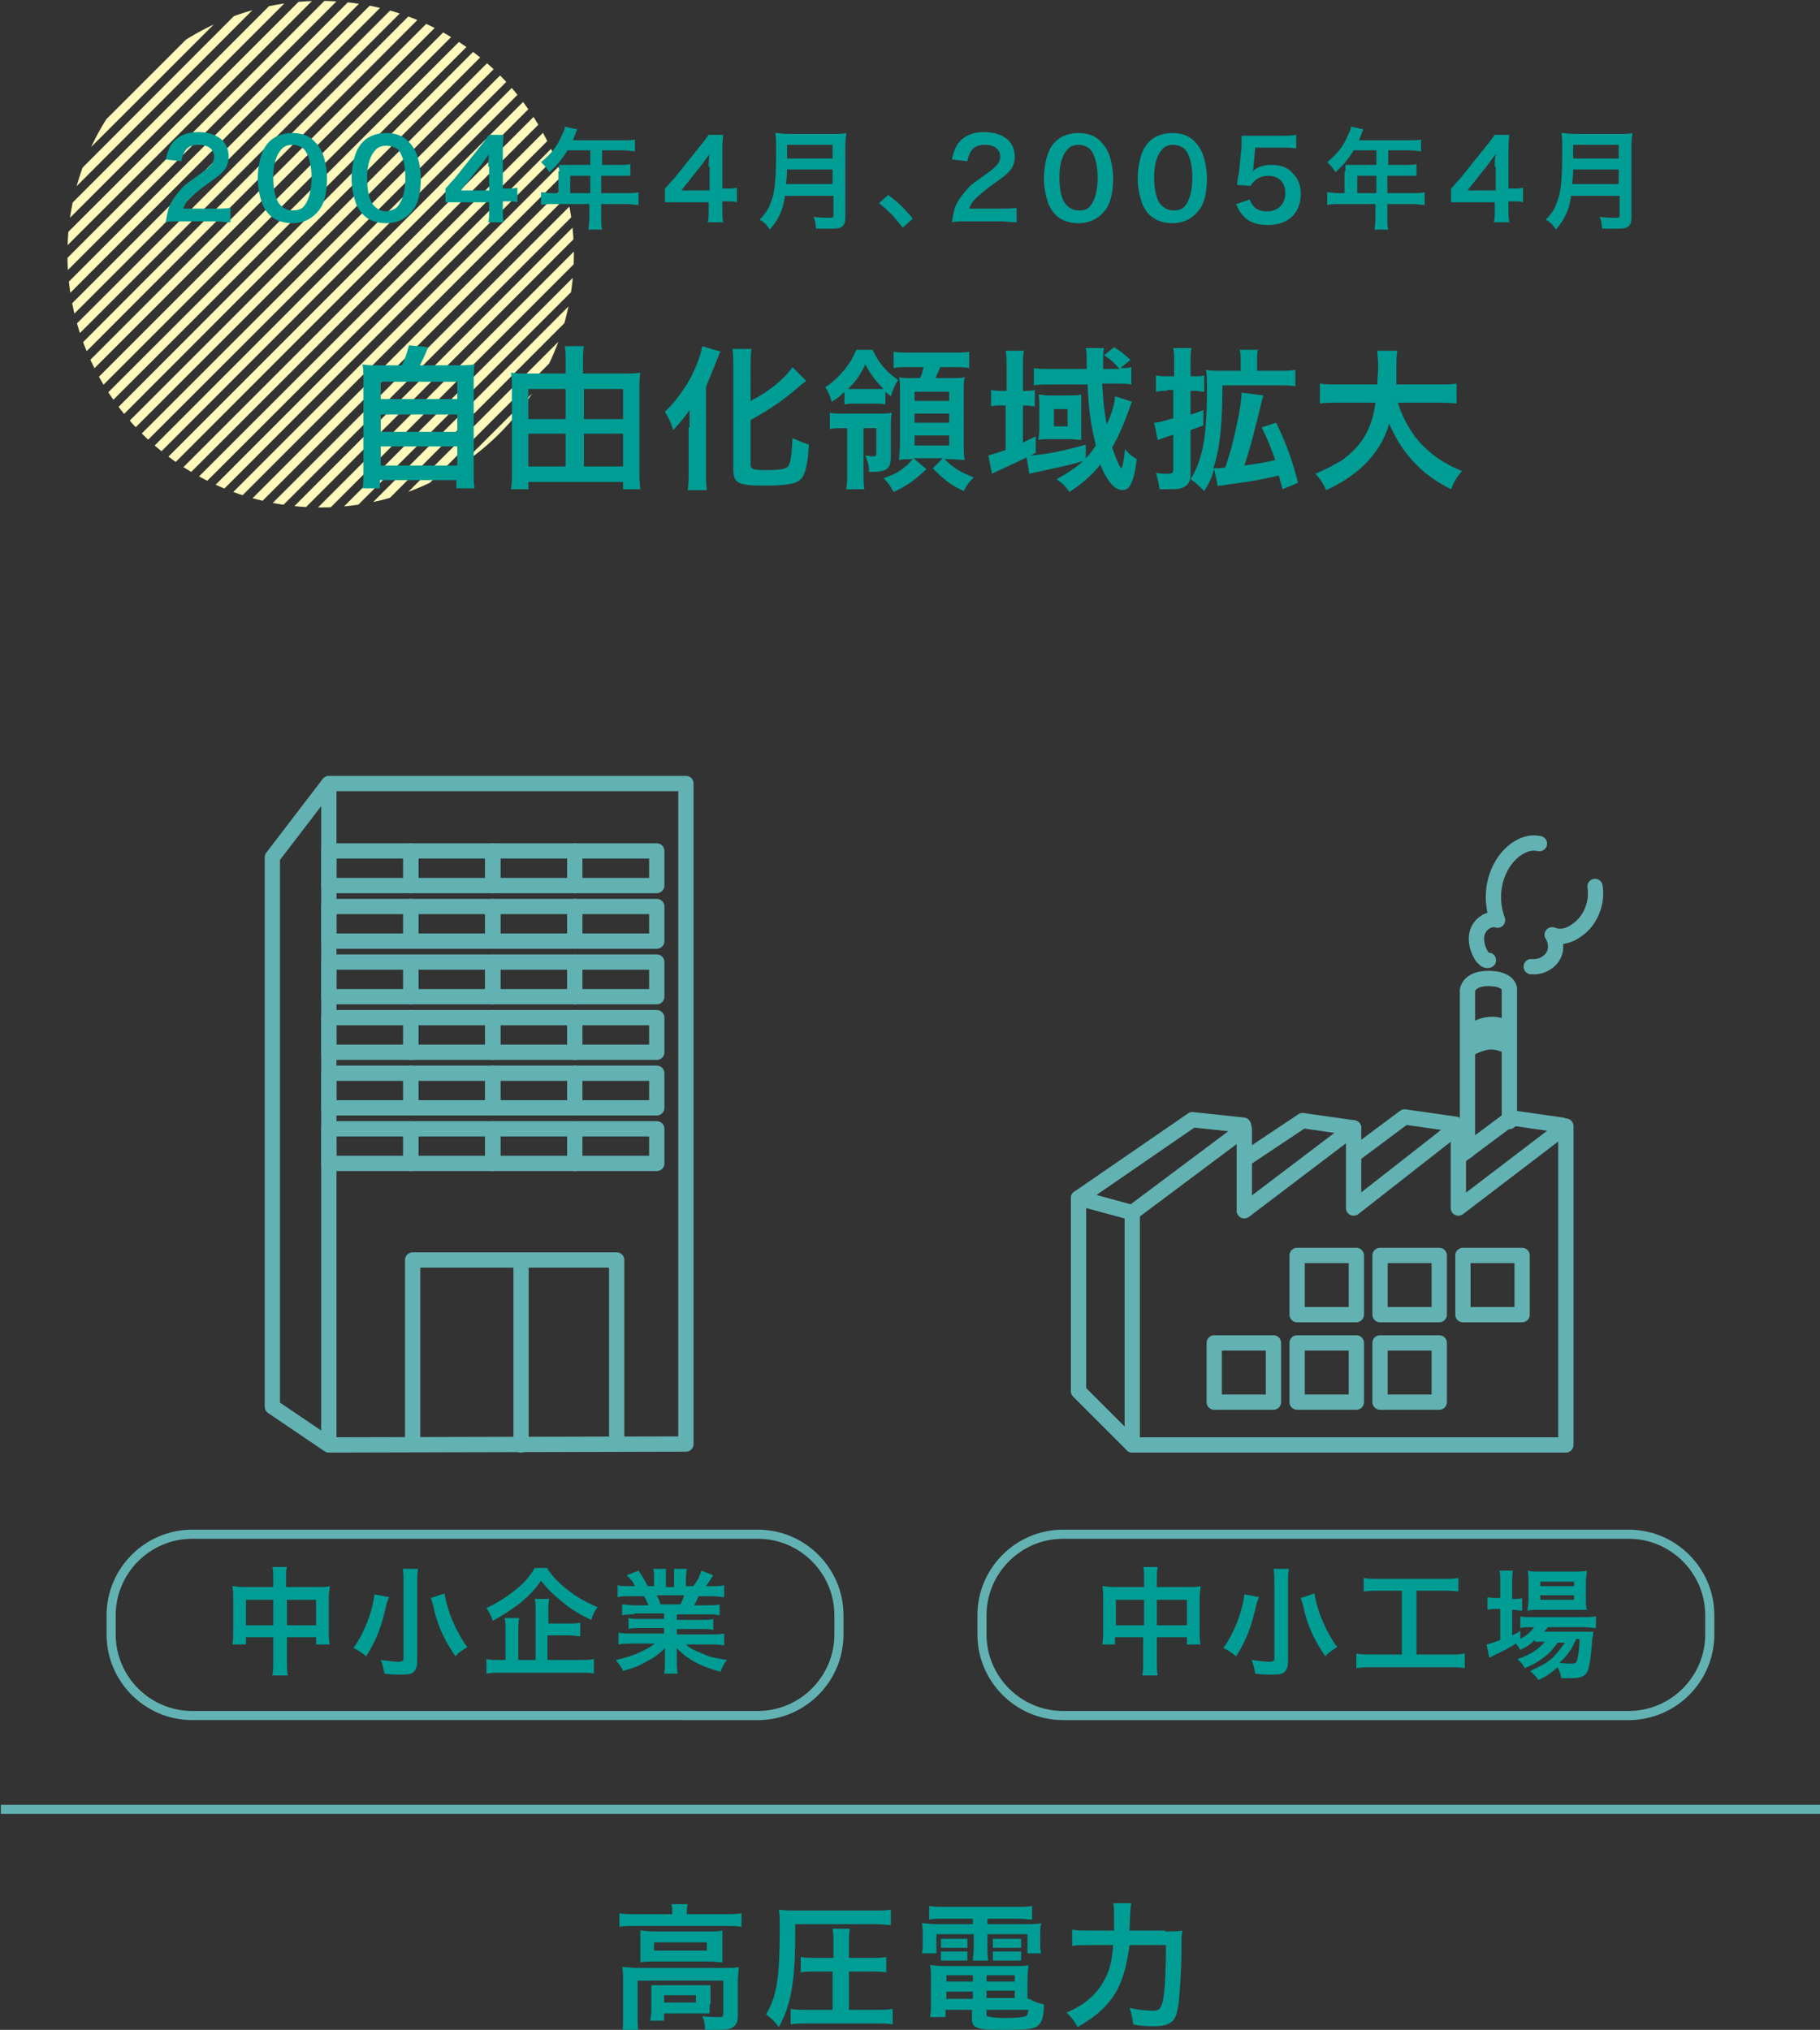 <?xml version="1.0" encoding="utf-8"?>
<!-- Generator: Adobe Illustrator 19.2.1, SVG Export Plug-In . SVG Version: 6.00 Build 0)  -->
<svg version="1.1" id="レイヤー_1" xmlns="http://www.w3.org/2000/svg" xmlns:xlink="http://www.w3.org/1999/xlink" x="0px"
	 y="0px" viewBox="0 0 199.8 222.8" style="enable-background:new 0 0 199.8 222.8;" xml:space="preserve">
<rect x="0" y="0" width="199.8" height="222.8" fill="#333333" stroke="none"/>
<style type="text/css">
	.st0{clip-path:url(#SVGID_2_);fill:none;stroke:#FFF9BB;stroke-width:0.977;stroke-miterlimit:10;}
	.st1{fill:#009D95;}
	.st2{fill:none;stroke:#63B2B3;stroke-width:1.678;stroke-linecap:round;stroke-linejoin:round;stroke-miterlimit:10;}
	.st3{fill:#63B2B3;}
	.st4{fill:none;stroke:#63B2B3;stroke-miterlimit:10;}
</style>
<g id="hover">
</g>
<g>
	<g>
		<defs>
			<circle id="SVGID_1_" cx="35.2" cy="27.9" r="27.8"/>
		</defs>
		<clipPath id="SVGID_2_">
			<use xlink:href="#SVGID_1_"  style="overflow:visible;"/>
		</clipPath>
		<line class="st0" x1="49.1" y1="-40.2" x2="-40.8" y2="49.8"/>
		<line class="st0" x1="50.5" y1="-38.8" x2="-39.5" y2="51.2"/>
		<line class="st0" x1="51.9" y1="-37.4" x2="-38.1" y2="52.5"/>
		<line class="st0" x1="53.2" y1="-36.1" x2="-36.7" y2="53.9"/>
		<line class="st0" x1="54.6" y1="-34.7" x2="-35.4" y2="55.3"/>
		<line class="st0" x1="56" y1="-33.3" x2="-34" y2="56.7"/>
		<line class="st0" x1="57.4" y1="-31.9" x2="-32.6" y2="58"/>
		<line class="st0" x1="58.7" y1="-30.6" x2="-31.2" y2="59.4"/>
		<line class="st0" x1="60.1" y1="-29.2" x2="-29.9" y2="60.8"/>
		<line class="st0" x1="61.5" y1="-27.8" x2="-28.5" y2="62.1"/>
		<line class="st0" x1="62.9" y1="-26.5" x2="-27.1" y2="63.5"/>
		<line class="st0" x1="64.2" y1="-25.1" x2="-25.7" y2="64.9"/>
		<line class="st0" x1="65.6" y1="-23.7" x2="-24.4" y2="66.3"/>
		<line class="st0" x1="67" y1="-22.3" x2="-23" y2="67.6"/>
		<line class="st0" x1="68.3" y1="-21" x2="-21.6" y2="69"/>
		<line class="st0" x1="69.7" y1="-19.6" x2="-20.3" y2="70.4"/>
		<line class="st0" x1="71.1" y1="-18.2" x2="-18.9" y2="71.8"/>
		<line class="st0" x1="72.5" y1="-16.8" x2="-17.5" y2="73.1"/>
		<line class="st0" x1="73.8" y1="-15.5" x2="-16.1" y2="74.5"/>
		<line class="st0" x1="75.2" y1="-14.1" x2="-14.8" y2="75.9"/>
		<line class="st0" x1="76.6" y1="-12.7" x2="-13.4" y2="77.2"/>
		<line class="st0" x1="77.9" y1="-11.4" x2="-12" y2="78.6"/>
		<line class="st0" x1="79.3" y1="-10" x2="-10.7" y2="80"/>
		<line class="st0" x1="80.7" y1="-8.6" x2="-9.3" y2="81.4"/>
		<line class="st0" x1="82.1" y1="-7.2" x2="-7.9" y2="82.7"/>
		<line class="st0" x1="83.4" y1="-5.9" x2="-6.5" y2="84.1"/>
		<line class="st0" x1="84.8" y1="-4.5" x2="-5.2" y2="85.5"/>
		<line class="st0" x1="86.2" y1="-3.1" x2="-3.8" y2="86.9"/>
		<line class="st0" x1="87.6" y1="-1.7" x2="-2.4" y2="88.2"/>
		<line class="st0" x1="88.9" y1="-0.4" x2="-1" y2="89.6"/>
		<line class="st0" x1="90.3" y1="1" x2="0.3" y2="91"/>
		<line class="st0" x1="91.7" y1="2.4" x2="1.7" y2="92.3"/>
		<line class="st0" x1="93" y1="3.7" x2="3.1" y2="93.7"/>
		<line class="st0" x1="94.4" y1="5.1" x2="4.4" y2="95.1"/>
		<line class="st0" x1="95.8" y1="6.5" x2="5.8" y2="96.5"/>
		<line class="st0" x1="97.2" y1="7.9" x2="7.2" y2="97.8"/>
		<line class="st0" x1="98.5" y1="9.2" x2="8.6" y2="99.2"/>
		<line class="st0" x1="99.9" y1="10.6" x2="9.9" y2="100.6"/>
		<line class="st0" x1="101.3" y1="12" x2="11.3" y2="102"/>
		<line class="st0" x1="102.7" y1="13.4" x2="12.7" y2="103.3"/>
		<line class="st0" x1="104" y1="14.7" x2="14.1" y2="104.7"/>
		<line class="st0" x1="105.4" y1="16.1" x2="15.4" y2="106.1"/>
		<line class="st0" x1="106.8" y1="17.5" x2="16.8" y2="107.4"/>
		<line class="st0" x1="108.1" y1="18.8" x2="18.2" y2="108.8"/>
		<line class="st0" x1="109.5" y1="20.2" x2="19.5" y2="110.2"/>
		<line class="st0" x1="110.9" y1="21.6" x2="20.9" y2="111.6"/>
		<line class="st0" x1="112.3" y1="23" x2="22.3" y2="112.9"/>
		<line class="st0" x1="113.6" y1="24.3" x2="23.7" y2="114.3"/>
		<line class="st0" x1="115" y1="25.7" x2="25" y2="115.7"/>
		<line class="st0" x1="116.4" y1="27.1" x2="26.4" y2="117.1"/>
		<line class="st0" x1="117.8" y1="28.5" x2="27.8" y2="118.4"/>
		<line class="st0" x1="119.1" y1="29.8" x2="29.2" y2="119.8"/>
		<line class="st0" x1="120.5" y1="31.2" x2="30.5" y2="121.2"/>
		<line class="st0" x1="121.9" y1="32.6" x2="31.9" y2="122.5"/>
		<line class="st0" x1="123.2" y1="33.9" x2="33.3" y2="123.9"/>
		<line class="st0" x1="124.6" y1="35.3" x2="34.6" y2="125.3"/>
	</g>
	<g>
		<g>
			<g>
				<path class="st1" d="M19.7,24.3c-0.9,0-1.1,0-1.5,0.1c0.1-0.7,0.2-1.1,0.3-1.5c0.3-0.9,0.9-1.6,1.6-2.4c0.4-0.4,0.8-0.6,2-1.5
					c1.1-0.8,1.4-1.2,1.4-1.8c0-0.8-0.6-1.3-1.7-1.3c-0.7,0-1.2,0.2-1.5,0.7c-0.2,0.3-0.3,0.6-0.4,1.1l-1.7-0.2
					c0.2-0.9,0.4-1.4,0.8-1.9c0.6-0.7,1.5-1.1,2.7-1.1c2.1,0,3.4,1,3.4,2.7c0,0.8-0.3,1.4-0.9,1.9c-0.3,0.3-0.5,0.4-2,1.5
					c-0.5,0.4-1.1,0.9-1.4,1.2c-0.4,0.4-0.5,0.6-0.7,1.1h3.4c0.8,0,1.4,0,1.8-0.1v1.6c-0.6,0-1-0.1-1.8-0.1H19.7z"/>
				<path class="st1" d="M29.6,23.6c-0.4-0.4-0.6-0.8-0.8-1.2c-0.3-0.9-0.5-1.8-0.5-2.8c0-1.3,0.3-2.6,0.7-3.3
					c0.6-1.1,1.7-1.7,3.1-1.7c1,0,1.9,0.3,2.5,1c0.4,0.4,0.6,0.8,0.8,1.2c0.3,0.8,0.5,1.8,0.5,2.8c0,1.5-0.3,2.8-0.9,3.5
					c-0.7,0.9-1.7,1.4-2.9,1.4C31.1,24.5,30.2,24.2,29.6,23.6z M33.4,22.6c0.5-0.6,0.8-1.7,0.8-3.1c0-1.4-0.3-2.5-0.8-3.1
					c-0.3-0.3-0.8-0.5-1.3-0.5c-0.6,0-1,0.2-1.3,0.6c-0.5,0.6-0.8,1.6-0.8,2.9c0,1.3,0.2,2.3,0.6,2.9c0.4,0.5,0.9,0.8,1.5,0.8
					C32.6,23.1,33.1,23,33.4,22.6z"/>
				<path class="st1" d="M39.9,23.6c-0.4-0.4-0.6-0.8-0.8-1.2c-0.3-0.9-0.5-1.8-0.5-2.8c0-1.3,0.3-2.6,0.7-3.3
					c0.6-1.1,1.7-1.7,3.1-1.7c1,0,1.9,0.3,2.5,1c0.4,0.4,0.6,0.8,0.8,1.2c0.3,0.8,0.5,1.8,0.5,2.8c0,1.5-0.3,2.8-0.9,3.5
					c-0.7,0.9-1.7,1.4-2.9,1.4C41.4,24.5,40.5,24.2,39.9,23.6z M43.7,22.6c0.5-0.6,0.8-1.7,0.8-3.1c0-1.4-0.3-2.5-0.8-3.1
					C43.4,16.2,43,16,42.4,16c-0.6,0-1,0.2-1.3,0.6c-0.5,0.6-0.8,1.6-0.8,2.9c0,1.3,0.2,2.3,0.6,2.9c0.4,0.5,0.9,0.8,1.5,0.8
					C43,23.1,43.4,23,43.7,22.6z"/>
				<path class="st1" d="M56.8,22.2c-0.4-0.1-0.7-0.1-1.2-0.1h-0.4V23c0,0.6,0,0.9,0.1,1.4h-1.7c0.1-0.4,0.1-0.8,0.1-1.4v-0.8h-3.3
					c-0.7,0-1.1,0-1.5,0v-1.5c0.4-0.4,0.5-0.6,1-1.1l2.8-3.5c0.5-0.6,0.7-0.9,1-1.3h1.6c-0.1,0.7-0.1,1.1-0.1,2v3.9h0.4
					c0.5,0,0.8,0,1.2-0.1V22.2z M53.6,18.3c0-0.6,0-0.9,0.1-1.4c-0.2,0.3-0.4,0.5-0.8,1.1l-2.3,2.9h3.1V18.3z"/>
				<path class="st1" d="M61.4,18.8c0-0.3,0-0.4,0-0.7c0.3,0,0.5,0,0.8,0h2.6v-1.6h-2.5c-0.6,1-1.2,1.7-2,2.4
					c-0.3-0.5-0.5-0.7-0.9-1.1c1.2-1,1.8-1.8,2.3-3c0.2-0.4,0.3-0.6,0.3-0.9l1.4,0.3c-0.1,0.1-0.1,0.2-0.2,0.4c0,0-0.1,0.3-0.3,0.8
					h5.6c0.6,0,0.9,0,1.2-0.1v1.3c-0.4,0-0.7-0.1-1.2-0.1h-2.4v1.6h1.9c0.6,0,0.9,0,1.2-0.1v1.3c-0.4,0-0.7,0-1.2,0h-2v1.9h2.8
					c0.6,0,0.9,0,1.3-0.1v1.4c-0.4,0-0.8-0.1-1.3-0.1h-2.8v1.5c0,0.6,0,0.9,0.1,1.3h-1.5c0-0.3,0.1-0.7,0.1-1.3v-1.5h-4
					c-0.5,0-0.9,0-1.3,0.1v-1.4c0.4,0,0.8,0.1,1.3,0.1h0.6V18.8z M64.8,21.2v-1.9h-2.2v1.9H64.8z"/>
				<path class="st1" d="M80.9,22.2c-0.4-0.1-0.7-0.1-1.2-0.1h-0.4V23c0,0.6,0,0.9,0.1,1.4h-1.7c0.1-0.4,0.1-0.8,0.1-1.4v-0.8h-3.3
					c-0.7,0-1.1,0-1.5,0v-1.5c0.4-0.4,0.5-0.6,1-1.1l2.8-3.5c0.5-0.6,0.7-0.9,1-1.3h1.6c-0.1,0.7-0.1,1.1-0.1,2v3.9h0.4
					c0.5,0,0.8,0,1.2-0.1V22.2z M77.8,18.3c0-0.6,0-0.9,0.1-1.4c-0.2,0.3-0.4,0.5-0.8,1.1l-2.3,2.9h3.1V18.3z"/>
				<path class="st1" d="M86.2,21.4c-0.1,0.6-0.2,1-0.3,1.4c-0.3,0.9-0.7,1.6-1.4,2.4c-0.3-0.5-0.6-0.8-1.1-1.1
					c0.7-0.7,1-1.2,1.3-2.1c0.4-1.1,0.5-2.5,0.5-5.6c0-0.9,0-1.4-0.1-1.8c0.5,0,0.8,0.1,1.4,0.1h5c0.7,0,1,0,1.4-0.1
					c0,0.3-0.1,0.6-0.1,1.4v7.8c0,0.6-0.1,0.9-0.4,1.1c-0.3,0.2-0.6,0.2-1.4,0.2c-0.4,0-0.8,0-1.4,0c-0.1-0.6-0.1-0.9-0.3-1.3
					c0.6,0.1,1.3,0.1,1.8,0.1c0.4,0,0.4-0.1,0.4-0.3v-2.1H86.2z M91.4,20.2v-1.6h-5c0,0.4,0,0.6-0.1,1.6H91.4z M91.4,17.4v-1.5h-5
					v1.5H91.4z"/>
				<path class="st1" d="M97.5,21.4c1.1,0.8,1.8,1.5,2.7,2.6l-1.1,1c-0.9-1.2-1.6-1.9-2.6-2.7L97.5,21.4z"/>
				<path class="st1" d="M106,24.3c-0.9,0-1.1,0-1.5,0.1c0.1-0.7,0.2-1.1,0.3-1.5c0.3-0.9,0.9-1.6,1.6-2.4c0.4-0.4,0.8-0.6,2-1.5
					c1.1-0.8,1.4-1.2,1.4-1.8c0-0.8-0.6-1.3-1.7-1.3c-0.7,0-1.2,0.2-1.5,0.7c-0.2,0.3-0.3,0.6-0.4,1.1l-1.7-0.2
					c0.2-0.9,0.4-1.4,0.8-1.9c0.6-0.7,1.5-1.1,2.7-1.1c2.1,0,3.4,1,3.4,2.7c0,0.8-0.3,1.4-0.9,1.9c-0.3,0.3-0.5,0.4-2,1.5
					c-0.5,0.4-1.1,0.9-1.4,1.2c-0.4,0.4-0.5,0.6-0.7,1.1h3.4c0.8,0,1.4,0,1.8-0.1v1.6c-0.6,0-1-0.1-1.8-0.1H106z"/>
				<path class="st1" d="M115.9,23.6c-0.4-0.4-0.6-0.8-0.8-1.2c-0.3-0.9-0.5-1.8-0.5-2.8c0-1.3,0.3-2.6,0.7-3.3
					c0.6-1.1,1.7-1.7,3.1-1.7c1,0,1.9,0.3,2.5,1c0.4,0.4,0.6,0.8,0.8,1.2c0.3,0.8,0.5,1.8,0.5,2.8c0,1.5-0.3,2.8-0.9,3.5
					c-0.7,0.9-1.7,1.4-2.9,1.4C117.4,24.5,116.5,24.2,115.9,23.6z M119.7,22.6c0.5-0.6,0.8-1.7,0.8-3.1c0-1.4-0.3-2.5-0.8-3.1
					c-0.3-0.3-0.8-0.5-1.3-0.5c-0.6,0-1,0.2-1.3,0.6c-0.5,0.6-0.8,1.6-0.8,2.9c0,1.3,0.2,2.3,0.6,2.9c0.4,0.5,0.9,0.8,1.5,0.8
					C119,23.1,119.4,23,119.7,22.6z"/>
				<path class="st1" d="M126.2,23.6c-0.4-0.4-0.6-0.8-0.8-1.2c-0.3-0.9-0.5-1.8-0.5-2.8c0-1.3,0.3-2.6,0.7-3.3
					c0.6-1.1,1.7-1.7,3.1-1.7c1,0,1.9,0.3,2.5,1c0.4,0.4,0.6,0.8,0.8,1.2c0.3,0.8,0.5,1.8,0.5,2.8c0,1.5-0.3,2.8-0.9,3.5
					c-0.7,0.9-1.7,1.4-2.9,1.4C127.7,24.5,126.9,24.2,126.2,23.6z M130.1,22.6c0.5-0.6,0.8-1.7,0.8-3.1c0-1.4-0.3-2.5-0.8-3.1
					c-0.3-0.3-0.8-0.5-1.3-0.5c-0.6,0-1,0.2-1.3,0.6c-0.5,0.6-0.8,1.6-0.8,2.9c0,1.3,0.2,2.3,0.6,2.9c0.4,0.5,0.9,0.8,1.5,0.8
					C129.3,23.1,129.8,23,130.1,22.6z"/>
				<path class="st1" d="M137.2,21.9c0.1,0.3,0.2,0.5,0.4,0.7c0.3,0.4,0.8,0.6,1.5,0.6c1.2,0,2-0.8,2-2c0-1.2-0.7-1.9-1.9-1.9
					c-0.6,0-1.1,0.2-1.5,0.6c-0.2,0.2-0.3,0.3-0.4,0.5l-1.5-0.1c0.1-0.9,0.1-0.9,0.2-1.2l0.3-3c0-0.2,0-0.6,0-1.2c0.4,0,0.6,0,1.3,0
					h3c0.8,0,1.1,0,1.7-0.1v1.5c-0.5-0.1-1-0.1-1.7-0.1h-2.8l-0.2,2.1c0,0.1,0,0.3-0.1,0.5c0.6-0.5,1.2-0.7,2.1-0.7
					c1,0,1.8,0.3,2.3,0.9c0.6,0.6,0.9,1.3,0.9,2.3c0,2.1-1.4,3.4-3.6,3.4c-1.2,0-2.1-0.3-2.7-1c-0.3-0.3-0.5-0.6-0.8-1.3L137.2,21.9
					z"/>
				<path class="st1" d="M147.7,18.8c0-0.3,0-0.4,0-0.7c0.3,0,0.5,0,0.8,0h2.6v-1.6h-2.5c-0.6,1-1.2,1.7-2,2.4
					c-0.3-0.5-0.5-0.7-0.9-1.1c1.2-1,1.8-1.8,2.3-3c0.2-0.4,0.3-0.6,0.3-0.9l1.4,0.3c-0.1,0.1-0.1,0.2-0.2,0.4c0,0-0.1,0.3-0.3,0.8
					h5.6c0.6,0,0.9,0,1.2-0.1v1.3c-0.4,0-0.7-0.1-1.2-0.1h-2.4v1.6h1.9c0.6,0,0.9,0,1.2-0.1v1.3c-0.4,0-0.7,0-1.2,0h-2v1.9h2.8
					c0.6,0,0.9,0,1.3-0.1v1.4c-0.4,0-0.8-0.1-1.3-0.1h-2.8v1.5c0,0.6,0,0.9,0.1,1.3h-1.5c0-0.3,0.1-0.7,0.1-1.3v-1.5h-4
					c-0.5,0-0.9,0-1.3,0.1v-1.4c0.4,0,0.8,0.1,1.3,0.1h0.6V18.8z M151.1,21.2v-1.9H149v1.9H151.1z"/>
				<path class="st1" d="M167.2,22.2c-0.4-0.1-0.7-0.1-1.2-0.1h-0.4V23c0,0.6,0,0.9,0.1,1.4H164c0.1-0.4,0.1-0.8,0.1-1.4v-0.8h-3.3
					c-0.7,0-1.1,0-1.5,0v-1.5c0.4-0.4,0.5-0.6,1-1.1l2.8-3.5c0.5-0.6,0.7-0.9,1-1.3h1.6c-0.1,0.7-0.1,1.1-0.1,2v3.9h0.4
					c0.5,0,0.8,0,1.2-0.1V22.2z M164.1,18.3c0-0.6,0-0.9,0.1-1.4c-0.2,0.3-0.4,0.5-0.8,1.1l-2.3,2.9h3.1V18.3z"/>
				<path class="st1" d="M172.5,21.4c-0.1,0.6-0.2,1-0.3,1.4c-0.3,0.9-0.7,1.6-1.4,2.4c-0.3-0.5-0.6-0.8-1.1-1.1
					c0.7-0.7,1-1.2,1.3-2.1c0.4-1.1,0.5-2.5,0.5-5.6c0-0.9,0-1.4-0.1-1.8c0.5,0,0.8,0.1,1.4,0.1h5c0.7,0,1,0,1.4-0.1
					c0,0.3-0.1,0.6-0.1,1.4v7.8c0,0.6-0.1,0.9-0.4,1.1c-0.3,0.2-0.6,0.2-1.4,0.2c-0.4,0-0.8,0-1.4,0c-0.1-0.6-0.1-0.9-0.3-1.3
					c0.6,0.1,1.3,0.1,1.8,0.1c0.4,0,0.4-0.1,0.4-0.3v-2.1H172.5z M177.7,20.2v-1.6h-5c0,0.4,0,0.6-0.1,1.6H177.7z M177.7,17.4v-1.5
					h-5v1.5H177.7z"/>
			</g>
		</g>
		<g>
			<g>
				<path class="st1" d="M44.1,40.1c0.4-0.7,0.6-1.5,0.8-2.2l2.1,0.2c-0.3,0.8-0.6,1.4-0.9,2h3.9c1,0,1.5,0,2.1-0.1
					c-0.1,0.6-0.1,1-0.1,2.1v9.5c0,1,0,1.4,0.1,2h-2v-0.9h-8.4v0.9h-1.9c0.1-0.4,0.1-1.2,0.1-2v-9.5c0-1,0-1.5-0.1-2.1
					c0.6,0.1,1.1,0.1,2.1,0.1H44.1z M41.8,43.8h8.4v-1.9h-8.4V43.8z M41.8,47.4h8.4v-1.9h-8.4V47.4z M41.8,51.1h8.4V49h-8.4V51.1z"
					/>
				<path class="st1" d="M68.4,41c0.8,0,1.4,0,1.9-0.1c-0.1,0.5-0.1,1.1-0.1,1.7v9c0,0.7,0,1.4,0.1,2.1h-1.9v-0.8H58v0.8h-1.9
					c0.1-0.7,0.1-1.3,0.1-2.1v-9.1c0-0.6,0-1.1-0.1-1.6c0.5,0.1,1,0.1,1.8,0.1h4.2v-1.2c0-0.6,0-1.2-0.1-1.8h2.1
					c-0.1,0.5-0.1,1.1-0.1,1.8V41H68.4z M58,42.7V46h4.1v-3.3H58z M58,47.6v3.6h4.1v-3.6H58z M68.4,46v-3.3h-4.3V46H68.4z
					 M68.4,51.2v-3.6h-4.3v3.6H68.4z"/>
				<path class="st1" d="M75.7,46.9c0-0.6,0-0.8,0-1.9c-0.4,0.6-1.1,1.5-1.8,2.2c-0.3-1-0.4-1.1-0.9-2c1.1-1.1,1.6-1.8,2.4-3
					c0.9-1.5,1.5-3.1,1.7-4.2l2,0.6c-0.2,0.3-0.2,0.5-0.4,0.9c-0.4,1.1-0.5,1.2-1.2,3v9.1c0,0.7,0,1.5,0.1,2.2h-2.1
					c0.1-0.7,0.1-1.4,0.1-2.2V46.9z M82.4,51c0,0.5,0.3,0.6,1.7,0.6c1.5,0,2.1-0.1,2.4-0.4c0.3-0.4,0.4-1.1,0.5-3.1
					c0.7,0.3,1.2,0.5,1.8,0.7c-0.1,2.1-0.4,3.2-0.8,3.7c-0.5,0.6-1.5,0.8-4.2,0.8c-2.8,0-3.3-0.3-3.3-1.8V40.3c0-0.8,0-1.5-0.1-2
					h2.1c-0.1,0.5-0.1,1.2-0.1,2V44c2-1,3.7-2.4,4.6-3.7l1.5,1.5c-0.1,0.1-0.2,0.2-0.4,0.3c-1.9,1.7-3.5,2.8-5.7,4V51z"/>
				<path class="st1" d="M92.6,43.1c-0.4,0.4-0.5,0.5-1.3,1c-0.2-0.7-0.3-1-0.7-1.6c0.8-0.5,1.5-1.2,2.1-1.9
					c0.7-0.9,0.9-1.3,1.3-2.2h1.8c0.4,0.8,0.6,1.2,1.2,1.9c0.6,0.7,1,1,1.6,1.4c-0.4,0.6-0.5,0.9-0.8,1.8c-0.3-0.3-0.4-0.3-0.6-0.5
					v1.4c-0.4-0.1-0.6-0.1-1.2-0.1h-2.1c-0.5,0-0.8,0-1.2,0.1V43.1z M92.5,47c-0.6,0-1,0-1.4,0.1v-1.8c0.4,0.1,0.8,0.1,1.6,0.1h3.7
					c0.7,0,1.1,0,1.5-0.1c-0.1,0.5-0.1,0.9-0.1,1.6v3.2c0,1.3-0.4,1.7-2.1,1.7c-0.1,0-0.2,0-0.3,0c0-0.7-0.1-1-0.4-1.8
					c0.2,0,0.6,0.1,0.8,0.1c0.3,0,0.4-0.1,0.4-0.3V47h-1.4V52c0,0.8,0,1.2,0.1,1.7h-2c0.1-0.5,0.1-1,0.1-1.7V47H92.5z M95.9,42.7
					c0.5,0,0.7,0,1.1,0c-0.8-0.8-1.5-1.7-2-2.7c-0.6,1.2-1,1.8-1.9,2.7c0.3,0,0.5,0,0.9,0H95.9z M101.7,51.5
					c-1.4,1.3-2.1,1.8-3.6,2.5c-0.4-0.7-0.5-0.9-1.1-1.5c1.1-0.4,1.7-0.7,2.4-1.3c0.3-0.2,0.4-0.4,0.8-0.8h-0.2
					c-0.5,0-0.9,0-1.3,0.1c0-0.5,0.1-1.1,0.1-1.7V43c0-0.7,0-1.1-0.1-1.6c0.4,0.1,0.7,0.1,1.4,0.1h0.9c0.2-0.4,0.3-0.8,0.4-1.2h-1.5
					c-0.9,0-1.4,0-1.8,0.1v-1.8c0.5,0.1,1,0.1,1.8,0.1h4.7c0.9,0,1.4,0,1.8-0.1v1.8c-0.5-0.1-0.9-0.1-1.8-0.1h-1.4
					c-0.1,0.4-0.3,0.7-0.5,1.2h1.5c0.9,0,1.3,0,1.7-0.1c-0.1,0.4-0.1,0.9-0.1,1.6v5.7c0,0.7,0,1.2,0.1,1.8c-0.5,0-1-0.1-1.5-0.1
					h-0.7c1,1,1.7,1.4,3.2,2c-0.5,0.5-0.8,0.9-1.1,1.5c-1.5-0.7-2.1-1.2-3.4-2.5l1.1-1.1h-3.2L101.7,51.5z M100.4,44h3.8v-1h-3.8V44
					z M100.4,46.4h3.8v-1h-3.8V46.4z M100.4,48.9h3.8v-1.1h-3.8V48.9z"/>
				<path class="st1" d="M124.3,44.1c-0.1,0.1-0.1,0.1-0.2,0.4c0,0,0,0.1-0.1,0.3c-0.6,1.7-1.2,3.1-1.9,4.3c0.4,1.3,0.9,2.3,1,2.3
					c0.1,0,0.3-0.9,0.4-2.1c0.5,0.6,0.8,0.8,1.3,1.1c-0.2,1.5-0.4,2.3-0.7,2.8c-0.2,0.4-0.5,0.6-0.9,0.6c-0.8,0-1.7-1-2.4-2.8
					c-1,1.2-2,2.1-3.4,3c-0.4-0.6-0.7-0.9-1.4-1.4c1.1-0.6,2.3-1.4,2.9-2c-0.9,0.3-2.2,0.6-4.1,1c-0.8,0.2-1.5,0.3-1.8,0.4l-0.3-1.8
					c-1.2,0.6-1.7,0.8-3.4,1.6c-0.2,0.1-0.2,0.1-0.4,0.2l-0.4-2c0.3-0.1,1-0.3,1.9-0.6v-4.9h-0.4c-0.5,0-0.8,0-1.2,0.1v-1.8
					c0.4,0.1,0.7,0.1,1.3,0.1h0.4v-2.5c0-0.9,0-1.4-0.1-1.9h2c-0.1,0.6-0.1,1-0.1,1.9v2.5h0.1c0.5,0,0.9,0,1.2-0.1v1.8
					c-0.4,0-0.7-0.1-1.2-0.1h-0.1v4.1c0.5-0.3,0.8-0.4,1.4-0.7v1.8c-0.3,0.2-0.4,0.2-0.6,0.3c1.6-0.1,3.7-0.5,6.1-1.2v1.5
					c0.4-0.4,0.7-0.8,1.1-1.4c-0.5-2.1-0.8-3.8-0.9-6.7h-4c-0.7,0-1.5,0-1.9,0.1v-1.9c0.4,0.1,1.1,0.1,2,0.1h3.8c0-0.5,0-0.6,0-0.8
					c0-0.7,0-1-0.1-1.5h2c-0.1,0.4-0.1,0.9-0.1,1.8c0,0,0,0.3,0,0.5h1.4c0.2,0,0.2,0,0.4,0c-0.6-0.7-0.9-1-1.7-1.5l1.1-0.9
					c0.8,0.5,1,0.7,1.8,1.4l-1.1,0.9c0.5,0,0.8,0,1.2-0.1v1.9c-0.5-0.1-1.2-0.1-1.9-0.1H121c0.1,1.7,0.2,3,0.5,4.5
					c0.5-1.1,0.9-2.3,0.9-3.1L124.3,44.1z M114.1,44.4c0-0.3,0-0.8-0.1-1.1c0.2,0,0.7,0.1,1.1,0.1h2.6c0.3,0,0.7,0,1-0.1
					c0,0.2,0,0.4,0,0.7v3.3c0,0.4,0,0.9,0,1c-0.3,0-0.7-0.1-1.1-0.1h-2.5c-0.4,0-0.8,0-1.1,0.1c0-0.4,0.1-0.6,0.1-1V44.4z
					 M115.7,46.8h1.5v-1.9h-1.5V46.8z"/>
				<path class="st1" d="M128.1,42.9c-0.4,0-0.8,0-1.2,0.1v-1.8c0.5,0.1,0.8,0.1,1.3,0.1h0.7v-1.4c0-0.9,0-1.2-0.1-1.7h2
					c-0.1,0.5-0.1,0.9-0.1,1.7v1.4h0.6c0.4,0,0.6,0,0.9-0.1v1.8c-0.3,0-0.6-0.1-0.9-0.1h-0.6v2.6c0.4-0.1,0.7-0.2,1.4-0.5v1.7
					c-0.3,0.1-0.8,0.3-1.4,0.5V52c0,0.8-0.2,1.2-0.8,1.5c-0.4,0.2-0.7,0.2-1.7,0.2c-0.3,0-0.4,0-0.9,0c-0.1-0.7-0.2-1.1-0.4-1.8
					c0.6,0.1,1,0.1,1.3,0.1c0.5,0,0.6-0.1,0.6-0.5v-3.8c-0.8,0.3-1.2,0.4-1.7,0.6l-0.4-1.9c0.5,0,1.1-0.2,2.1-0.5v-3.1H128.1z
					 M138.7,43.4c-0.1,0.4-0.2,0.6-0.3,1.1c-0.6,2.5-1.2,4.9-1.8,6.6c1.4-0.2,2.1-0.3,3.4-0.6c-0.5-1.4-0.8-2.2-1.5-3.6l1.6-0.5
					c1.1,2.3,1.7,3.9,2.4,6.6l-1.7,0.7c-0.2-0.8-0.3-1-0.4-1.5c-1.9,0.4-2,0.5-5.7,1c-0.5,0.1-0.6,0.1-0.8,0.1c-0.1,0-0.1,0-0.2,0.1
					l-0.4-1.9c-0.3,1-0.6,1.6-1.1,2.4c-0.6-0.6-0.9-0.9-1.5-1.3c0.6-1,0.9-1.7,1.2-2.9c0.4-1.4,0.6-3.8,0.6-6.7c0-1.2,0-1.8-0.1-2.4
					c0.5,0.1,0.9,0.1,1.7,0.1h2.1v-1c0-0.6,0-0.9-0.1-1.3h2c-0.1,0.4-0.1,0.7-0.1,1.3v1h2.4c0.8,0,1.2,0,1.8-0.1v1.8
					c-0.6-0.1-1.1-0.1-1.8-0.1h-6.2c0,4.4-0.3,7-1,9.1c0.2,0,0.2,0,0.3,0c0.2,0,0.6,0,1-0.1c0.5-1.3,1-3.3,1.3-4.8
					c0.3-1.4,0.5-2.7,0.5-3.4L138.7,43.4z"/>
				<path class="st1" d="M153.4,44c0.4,1.5,1.3,3.2,2.4,4.5c1.3,1.4,2.7,2.4,4.7,3.2c-0.6,0.7-0.8,1-1.2,2c-1.8-0.9-3-1.8-4.2-3.1
					c-1.1-1.2-1.9-2.5-2.6-4.1c-0.5,1.8-1.4,3.2-2.8,4.6c-1.2,1.1-2.4,1.9-4.1,2.7c-0.3-0.6-0.6-1.2-1.2-1.8
					c1.2-0.5,1.9-0.9,2.8-1.4c2.3-1.6,3.4-3.5,3.8-6.4h-4c-1.1,0-1.6,0-2.1,0.1v-2.2c0.5,0.1,1.1,0.1,2.1,0.1h4.2
					c0-0.8,0.1-1.1,0.1-2c0-0.7-0.1-1.2-0.1-1.7h2.2c-0.1,0.6-0.1,0.9-0.1,2c0,0.7,0,1.1,0,1.7h4.5c1,0,1.6,0,2.1-0.1v2.2
					c-0.7-0.1-1.2-0.1-2.1-0.1H153.4z"/>
			</g>
		</g>
	</g>
	<g>
		<polyline class="st2" points="36.1,158.6 75.3,158.5 75.3,154.8 75.3,86 36.1,86 36.1,154.5 36.1,158.6 29.9,154.4 29.9,94.1 
			36.1,86 		"/>
		<rect x="36.1" y="93.4" class="st2" width="9" height="3.8"/>
		<rect x="45.1" y="93.4" class="st2" width="9" height="3.8"/>
		<rect x="54.1" y="93.4" class="st2" width="9" height="3.8"/>
		<rect x="63.1" y="93.4" class="st2" width="9" height="3.8"/>
		<rect x="36.1" y="99.5" class="st2" width="9" height="3.8"/>
		<rect x="45.1" y="99.5" class="st2" width="9" height="3.8"/>
		<rect x="54.1" y="99.5" class="st2" width="9" height="3.8"/>
		<rect x="63.1" y="99.5" class="st2" width="9" height="3.8"/>
		<rect x="36.1" y="105.6" class="st2" width="9" height="3.8"/>
		<rect x="45.1" y="105.6" class="st2" width="9" height="3.8"/>
		<rect x="54.1" y="105.6" class="st2" width="9" height="3.8"/>
		<rect x="63.1" y="105.6" class="st2" width="9" height="3.8"/>
		<rect x="36.1" y="111.7" class="st2" width="9" height="3.8"/>
		<rect x="45.1" y="111.7" class="st2" width="9" height="3.8"/>
		<rect x="54.1" y="111.7" class="st2" width="9" height="3.8"/>
		<rect x="63.1" y="111.7" class="st2" width="9" height="3.8"/>
		<rect x="36.1" y="117.8" class="st2" width="9" height="3.8"/>
		<rect x="45.1" y="117.8" class="st2" width="9" height="3.8"/>
		<rect x="54.1" y="117.8" class="st2" width="9" height="3.8"/>
		<rect x="63.1" y="117.8" class="st2" width="9" height="3.8"/>
		<rect x="36.1" y="123.9" class="st2" width="9" height="3.8"/>
		<rect x="45.1" y="123.9" class="st2" width="9" height="3.8"/>
		<rect x="54.1" y="123.9" class="st2" width="9" height="3.8"/>
		<rect x="63.1" y="123.9" class="st2" width="9" height="3.8"/>
		<polyline class="st2" points="45.3,158.4 45.3,138.3 67.7,138.3 67.7,157.7 		"/>
		<line class="st2" x1="57.2" y1="138.5" x2="57.2" y2="158.6"/>
	</g>
	<g>
		<path class="st2" d="M161.1,126.3v-17.6c0,0,0.1-1.3,2.3-1.3s2.3,1.1,2.3,1.1v14.6"/>
		<path class="st2" d="M163.4,105.4c-0.3,0.1-0.5-0.2-0.7-0.4c-0.5-0.8-0.8-1.8-0.5-2.7c0.3-0.9,1.3-1.6,2.2-1.3
			c-0.7-1.9-0.6-4.1,0.4-5.9c0.8-1.5,2.5-2.9,4.2-2.5"/>
		<path class="st2" d="M168.1,106.1c0.9,0.1,1.8-0.3,2.3-1s0.5-1.7,0-2.5c0.9,0.4,1.9,0.1,2.7-0.5c1.5-1,2.3-3,2-4.8"/>
		<path class="st3" d="M161.2,112.5c0,0,1-0.9,2.6-0.9s2.1,0.8,2.1,0.8v3.6c0,0-1.1-0.8-2.2-0.8c-1,0-2.3,0.8-2.3,0.8L161.2,112.5z"
			/>
		<g>
			<polygon class="st2" points="171.9,132.9 171.9,123.6 160.1,132.6 160.1,123.6 148.6,132.6 148.6,123.8 136.6,132.9 136.6,123.9 
				124.3,133.1 124.3,158.6 171.9,158.6 			"/>
			<polyline class="st2" points="124.3,158.6 118.4,152.7 118.4,131.5 130.9,122.9 136.5,123.5 			"/>
			<line class="st2" x1="118.4" y1="131.5" x2="124.3" y2="133.1"/>
			<polyline class="st2" points="137,127 143,123 148.6,123.8 			"/>
			<polyline class="st2" points="148.7,126.7 154.2,122.6 159.8,123.4 			"/>
			<polyline class="st2" points="160.4,126.8 165.9,122.7 171.5,123.5 			"/>
			<path class="st2" d="M172,127.3"/>
			<rect x="142.4" y="137.8" class="st2" width="6.5" height="6.5"/>
			<rect x="151.5" y="137.8" class="st2" width="6.5" height="6.5"/>
			<rect x="160.6" y="137.8" class="st2" width="6.5" height="6.5"/>
			<rect x="133.3" y="147.4" class="st2" width="6.5" height="6.5"/>
			<rect x="142.4" y="147.4" class="st2" width="6.5" height="6.5"/>
			<rect x="151.5" y="147.4" class="st2" width="6.5" height="6.5"/>
		</g>
	</g>
	<g>
		<g>
			<g>
				<path class="st1" d="M30,173.4c0-0.7,0-1-0.1-1.4h1.6c-0.1,0.4-0.1,0.7-0.1,1.4v0.8h3.6c0.6,0,0.8,0,1.2-0.1
					c0,0.4-0.1,0.6-0.1,1.1v4c0,0.6,0,0.9,0.1,1.3h-1.5v-0.8h-3.2v2.6c0,0.8,0,1.2,0.1,1.6h-1.7c0.1-0.5,0.1-0.9,0.1-1.6v-2.6H27
					v0.8h-1.5c0.1-0.4,0.1-0.8,0.1-1.3v-4c0-0.5,0-0.7-0.1-1.1c0.4,0,0.7,0.1,1.2,0.1H30V173.4z M27,175.6v2.8H30v-2.8H27z
					 M34.7,178.4v-2.8h-3.2v2.8H34.7z"/>
				<path class="st1" d="M42.7,175.3c0,0.1,0,0.1-0.1,0.2c0,0.2,0,0.2-0.1,0.3c-0.6,2.7-1.1,4.1-2.3,6c-0.5-0.4-0.9-0.7-1.4-0.9
					c1.2-1.7,2.1-4,2.3-5.9L42.7,175.3z M45.9,172.2c-0.1,0.4-0.1,0.9-0.1,1.6v8.6c0,0.6-0.2,1-0.5,1.2c-0.3,0.2-0.6,0.2-1.4,0.2
					c-0.5,0-1,0-1.7-0.1c-0.1-0.6-0.2-1-0.4-1.5c0.8,0.1,1.4,0.2,1.9,0.2c0.4,0,0.6-0.1,0.6-0.3v-8.3c0-0.7,0-1.2-0.1-1.6H45.9z
					 M48.8,174.9c0.1,0.7,0.3,1.4,0.6,2.3c0.5,1.3,1.1,2.5,1.9,3.6c-0.5,0.3-1,0.6-1.3,1c-1.1-1.6-1.8-3-2.3-4.9
					c0-0.1-0.1-0.6-0.4-1.5L48.8,174.9z"/>
				<path class="st1" d="M60.1,172.2c0.6,0.9,1.2,1.5,2.2,2.3c1,0.8,2.1,1.4,3.3,1.9c-0.3,0.4-0.5,0.8-0.7,1.4
					c-1.1-0.5-2.3-1.2-3.2-2c-1-0.8-1.6-1.4-2.3-2.3c-0.7,1-1.2,1.5-2.1,2.3c-1,0.8-2.1,1.5-3.2,2.1c-0.2-0.6-0.4-0.9-0.7-1.4
					c1.1-0.5,2.2-1.2,3.2-2c0.9-0.7,1.6-1.5,2.1-2.4H60.1z M60.4,182.2h3.2c0.7,0,1.2,0,1.6-0.1v1.6c-0.4-0.1-0.9-0.1-1.6-0.1h-8.5
					c-0.7,0-1.2,0-1.7,0.1v-1.6c0.4,0.1,0.8,0.1,1.5,0.1h0.6v-3.1c0-0.6,0-1-0.1-1.5h1.6c-0.1,0.4-0.1,0.8-0.1,1.5v3.1h1.9v-5.3
					c0-0.6,0-1-0.1-1.4h1.6c-0.1,0.4-0.1,0.8-0.1,1.4v1.3h2.1c0.6,0,1.1,0,1.4-0.1v1.5c-0.4,0-0.8-0.1-1.4-0.1h-2.2V182.2z"/>
				<path class="st1" d="M69.6,177.2c-0.6,0-0.9,0-1.3,0.1v-1.2c0.4,0,0.7,0.1,1.3,0.1h1.6c-0.2-0.4-0.3-0.7-0.5-1h-1.4
					c-0.6,0-1.1,0-1.5,0.1v-1.3c0.4,0.1,0.8,0.1,1.5,0.1h0.4c-0.2-0.5-0.4-0.7-0.9-1.2l1.3-0.5c0.4,0.6,0.6,0.9,1,1.7h0.7v-0.9
					c0-0.4,0-0.8-0.1-1h1.4c0,0.2,0,0.5,0,1v1h0.9v-1c0-0.4,0-0.7,0-1h1.4c0,0.2-0.1,0.6-0.1,1v0.9h0.8c0.5-0.6,0.7-1.1,0.9-1.7
					l1.3,0.5c-0.3,0.5-0.5,0.8-0.8,1.2H78c0.7,0,1.1,0,1.5-0.1v1.3c-0.4,0-0.9-0.1-1.5-0.1h-1.3c-0.2,0.5-0.3,0.6-0.5,1h1.5
					c0.6,0,1,0,1.3-0.1v1.2c-0.4-0.1-0.7-0.1-1.3-0.1h-3.4v0.6H77c0.6,0,1,0,1.3-0.1v1.2c-0.4-0.1-0.8-0.1-1.3-0.1h-2.7v0.6h3.6
					c0.7,0,1.2,0,1.6-0.1v1.3c-0.5-0.1-1-0.1-1.6-0.1h-2.6c0.4,0.4,1,0.7,1.8,1c0.8,0.4,1.5,0.5,2.7,0.7c-0.4,0.5-0.5,0.8-0.7,1.3
					c-2.2-0.6-3.7-1.4-4.8-2.6c0,0.5,0,0.6,0,0.9v0.6c0,0.5,0,0.9,0.1,1.3h-1.5c0.1-0.4,0.1-0.8,0.1-1.3v-0.6c0-0.3,0-0.4,0-0.9
					c-0.6,0.6-1.1,1-1.9,1.4c-0.8,0.5-1.6,0.8-2.7,1.1c-0.2-0.5-0.5-0.8-0.8-1.2c1.9-0.4,3.2-1,4.3-1.8h-2.4c-0.6,0-1.1,0-1.6,0.1
					v-1.3c0.4,0.1,0.9,0.1,1.6,0.1h3.4v-0.6h-2.6c-0.6,0-1,0-1.3,0.1v-1.2c0.4,0.1,0.7,0.1,1.3,0.1h2.6v-0.6H69.6z M74.7,176.1
					c0.2-0.4,0.3-0.6,0.4-1h-3c0.2,0.4,0.3,0.6,0.4,1H74.7z"/>
			</g>
		</g>
		<g>
			<path class="st4" d="M92.1,179.4c0,4.9-4,8.9-8.9,8.9H21.1c-4.9,0-8.9-4-8.9-8.9v-2.1c0-4.9,4-8.9,8.9-8.9h62.1
				c4.9,0,8.9,4,8.9,8.9V179.4z"/>
		</g>
	</g>
	<g>
		<g>
			<g>
				<path class="st1" d="M125.6,173.4c0-0.7,0-1-0.1-1.4h1.6c-0.1,0.4-0.1,0.7-0.1,1.4v0.8h3.6c0.6,0,0.8,0,1.2-0.1
					c0,0.4-0.1,0.6-0.1,1.1v4c0,0.6,0,0.9,0.1,1.3h-1.5v-0.8H127v2.6c0,0.8,0,1.2,0.1,1.6h-1.7c0.1-0.5,0.1-0.9,0.1-1.6v-2.6h-3.1
					v0.8H121c0.1-0.4,0.1-0.8,0.1-1.3v-4c0-0.5,0-0.7-0.1-1.1c0.4,0,0.7,0.1,1.2,0.1h3.4V173.4z M122.5,175.6v2.8h3.1v-2.8H122.5z
					 M130.3,178.4v-2.8H127v2.8H130.3z"/>
				<path class="st1" d="M138.2,175.3c0,0.1,0,0.1-0.1,0.2c0,0.2,0,0.2-0.1,0.3c-0.6,2.7-1.1,4.1-2.3,6c-0.5-0.4-0.9-0.7-1.4-0.9
					c1.2-1.7,2.1-4,2.3-5.9L138.2,175.3z M141.5,172.2c-0.1,0.4-0.1,0.9-0.1,1.6v8.6c0,0.6-0.2,1-0.5,1.2c-0.3,0.2-0.6,0.2-1.4,0.2
					c-0.5,0-1,0-1.7-0.1c-0.1-0.6-0.2-1-0.4-1.5c0.8,0.1,1.4,0.2,1.9,0.2c0.4,0,0.6-0.1,0.6-0.3v-8.3c0-0.7,0-1.2-0.1-1.6H141.5z
					 M144.3,174.9c0.1,0.7,0.3,1.4,0.6,2.3c0.5,1.3,1.1,2.5,1.9,3.6c-0.5,0.3-1,0.6-1.3,1c-1.1-1.6-1.8-3-2.3-4.9
					c0-0.1-0.1-0.6-0.4-1.5L144.3,174.9z"/>
				<path class="st1" d="M151.4,174.6c-0.7,0-1.2,0-1.7,0.1v-1.5c0.5,0.1,0.9,0.1,1.7,0.1h7c0.8,0,1.2,0,1.7-0.1v1.5
					c-0.5-0.1-1-0.1-1.7-0.1h-2.9v7h3.5c0.8,0,1.2,0,1.8-0.1v1.6c-0.5-0.1-1.1-0.1-1.8-0.1h-8.3c-0.7,0-1.2,0-1.8,0.1v-1.6
					c0.5,0.1,1,0.1,1.8,0.1h3.2v-7H151.4z"/>
				<path class="st1" d="M168.5,180c-0.5,0.5-0.8,0.7-1.6,1.1c-0.2-0.3-0.2-0.4-0.5-0.7c-0.7,0.5-1.4,0.8-2.6,1.4
					c0,0-0.1,0.1-0.2,0.1c0,0-0.1,0-0.1,0.1l-0.3-1.5c0.4-0.1,0.8-0.2,1.5-0.5v-3.4h-0.4c-0.4,0-0.7,0-1,0.1v-1.4
					c0.3,0.1,0.6,0.1,1,0.1h0.4v-1.6c0-0.7,0-1.1-0.1-1.4h1.5c-0.1,0.4-0.1,0.8-0.1,1.5v1.6h0.2c0.4,0,0.7,0,0.9-0.1v1.4
					c-0.3,0-0.6-0.1-0.9-0.1H166v2.8c0.4-0.2,0.5-0.2,0.9-0.5v0.9c0.7-0.4,1.2-0.8,1.5-1.3h-0.3c-0.5,0-0.9,0-1.2,0.1v-1.3
					c0.3,0.1,0.6,0.1,1.2,0.1h5.7c0.6,0,1,0,1.4-0.1v1.3c-0.4,0-0.8-0.1-1.3-0.1h-4c-0.1,0.2-0.2,0.3-0.4,0.5h4.1c0.6,0,0.9,0,1.3,0
					c0,0.2,0,0.4-0.1,0.8c-0.1,1.6-0.3,3-0.5,3.5c-0.3,0.6-0.7,0.8-1.8,0.8c-0.4,0-0.6,0-1.1,0c-0.1-0.5-0.2-0.8-0.4-1.2
					c-0.7,0.6-1.2,1-2.1,1.4c-0.3-0.4-0.5-0.6-0.9-1c1.1-0.5,1.7-0.8,2.4-1.4c0.5-0.5,0.9-1,1.4-1.7h-0.8c-0.8,1.2-1.9,2.1-3.6,2.8
					c-0.2-0.4-0.4-0.6-0.8-1c1.5-0.5,2.3-1.1,3-1.9H168.5z M168.9,176.7c-0.5,0-0.9,0-1.2,0.1c0-0.4,0.1-0.7,0.1-1.3v-1.9
					c0-0.6,0-0.8-0.1-1.2c0.4,0.1,0.7,0.1,1.3,0.1h3.8c0.7,0,1,0,1.4-0.1c0,0.4-0.1,0.6-0.1,1.3v1.8c0,0.6,0,0.9,0.1,1.2
					c-0.3,0-0.7,0-1.2,0H168.9z M169.1,174.1h3.7v-0.5h-3.7V174.1z M169.1,175.6h3.7v-0.5h-3.7V175.6z M173,180
					c-0.5,1.1-1,1.8-1.8,2.5c0.5,0.1,1,0.1,1.3,0.1c0.5,0,0.6-0.1,0.7-0.7c0.1-0.5,0.2-1,0.2-2H173z"/>
			</g>
		</g>
		<g>
			<path class="st4" d="M187.7,179.4c0,4.9-4,8.9-8.9,8.9h-62.1c-4.9,0-8.9-4-8.9-8.9v-2.1c0-4.9,4-8.9,8.9-8.9h62.1
				c4.9,0,8.9,4,8.9,8.9V179.4z"/>
		</g>
	</g>
	<g>
		<g>
			<path class="st1" d="M73.8,209.9c0-0.3,0-0.6-0.1-0.9h1.8c-0.1,0.3-0.1,0.6-0.1,0.9v0.2h4.4c0.7,0,1.1,0,1.6-0.1v1.5
				c-0.5-0.1-0.9-0.1-1.6-0.1H69.5c-0.7,0-1.1,0-1.5,0.1V210c0.5,0.1,0.9,0.1,1.6,0.1h4.2V209.9z M68.4,217.3c0-0.5,0-0.9-0.1-1.4
				c0.5,0,0.9,0.1,1.6,0.1h9.7c0.7,0,1.1,0,1.5-0.1c0,0.5-0.1,0.8-0.1,1.4v3.8c0,0.8-0.1,1-0.4,1.3c-0.3,0.3-0.8,0.4-1.8,0.4
				c-0.3,0-0.4,0-0.9,0c-0.2,0-0.2,0-0.5,0c0-0.7-0.1-1-0.3-1.5c0.8,0.1,1.5,0.1,1.9,0.1c0.3,0,0.4-0.1,0.4-0.3v-3.7H70v4
				c0,0.8,0,1.1,0.1,1.6h-1.8c0.1-0.3,0.1-0.9,0.1-1.6V217.3z M70.3,213c0-0.5,0-0.7,0-1.1c0.4,0,0.8,0.1,1.5,0.1h6.2
				c0.6,0,0.9,0,1.3-0.1c0,0.4,0,0.6,0,1.1v1.3c0,0.6,0,0.8,0,1.1c-0.4,0-0.7-0.1-1.4-0.1h-6.2c-0.6,0-1,0-1.4,0.1
				c0-0.3,0-0.6,0-1.1V213z M77.9,220c0,0.4,0,0.7,0,1c-0.3,0-0.8,0-1.2,0h-3.8v0.8h-1.5c0-0.3,0.1-0.6,0.1-1.2v-1.7
				c0-0.4,0-0.7,0-1c0.3,0,0.7,0,1.2,0h4.1c0.6,0,0.8,0,1.2,0c0,0.3,0,0.5,0,1V220z M71.8,214.1h5.8v-0.9h-5.8V214.1z M72.9,219.8
				h3.5V219h-3.5V219.8z"/>
			<path class="st1" d="M87.3,212.5c0,5-0.5,7.7-1.8,10c-0.5-0.7-0.9-1-1.4-1.4c1.2-2,1.5-4.1,1.5-9.5c0-0.8,0-1.5-0.1-2
				c0.6,0.1,1.2,0.1,2,0.1H96c0.9,0,1.4,0,1.8-0.1v1.7c-0.5,0-1-0.1-1.8-0.1h-8.7V212.5z M91.5,216.4h-2c-0.6,0-1.2,0-1.6,0.1v-1.7
				c0.5,0.1,1,0.1,1.7,0.1h1.9v-1.6c0-0.6,0-1.1-0.1-1.6h1.9c-0.1,0.5-0.1,0.9-0.1,1.6v1.6h2.4c0.8,0,1.2,0,1.7-0.1v1.7
				c-0.5-0.1-1-0.1-1.7-0.1h-2.4v4.2h3c0.8,0,1.3,0,1.8-0.1v1.7c-0.5-0.1-1.1-0.1-1.8-0.1h-7.6c-0.7,0-1.3,0-1.8,0.1v-1.7
				c0.5,0.1,1,0.1,1.7,0.1h2.9V216.4z"/>
			<path class="st1" d="M103.6,210.6c-0.7,0-1.1,0-1.6,0.1v-1.5c0.5,0.1,1.1,0.1,1.7,0.1h7.9c0.7,0,1.2,0,1.7-0.1v1.5
				c-0.5,0-0.9-0.1-1.5-0.1h-3.4v0.6h4c1,0,1.4,0,1.9-0.1c-0.1,0.4-0.1,0.7-0.1,1.2v0.9c0,0.5,0,0.8,0.1,1.2h-1.5v-2.1h-4.4v1.5
				c0,0.7,0,1,0.1,1.4h-1.7c0-0.4,0.1-0.8,0.1-1.4v-1.5h-4.1v2.1h-1.6c0.1-0.4,0.1-0.7,0.1-1.2v-0.9c0-0.5,0-0.8-0.1-1.2
				c0.4,0,0.8,0.1,1.8,0.1h3.8v-0.6H103.6z M113,219.4c0.5,0.3,1,0.5,1.6,0.6c0,1.3-0.2,1.9-0.6,2.3c-0.4,0.4-1.3,0.5-3.9,0.5
				c-2.9,0-3.4-0.2-3.4-1.2v-1h-2.9v0.8h-1.7c0.1-0.5,0.1-0.9,0.1-1.5v-2.8c0-0.6,0-1-0.1-1.4c0.4,0,0.8,0.1,1.4,0.1h7.9
				c0.7,0,1.1,0,1.5-0.1c0,0.4-0.1,0.8-0.1,1.5V219.4z M103.3,212.8c0.2,0,0.4,0,0.8,0h1.3c0.3,0,0.6,0,0.8,0v1c-0.2,0-0.4,0-0.8,0
				h-1.3c-0.4,0-0.5,0-0.8,0V212.8z M103.3,214.2c0.2,0,0.4,0,0.8,0h1.3c0.3,0,0.6,0,0.8,0v1c-0.2,0-0.4,0-0.8,0h-1.3
				c-0.4,0-0.5,0-0.8,0V214.2z M103.9,216.8v0.7h2.9v-0.7H103.9z M103.9,218.6v0.8h2.9v-0.8H103.9z M108.3,217.5h3.1v-0.7h-3.1
				V217.5z M108.3,219.3h3.1v-0.8h-3.1V219.3z M108.3,221.1c0,0.1,0,0.2,0.1,0.2c0.2,0.1,0.9,0.2,2.1,0.2c1.1,0,1.9-0.1,2.1-0.2
				c0.2-0.1,0.2-0.2,0.3-0.7h-4.6V221.1z M109,212.8c0.2,0,0.4,0,0.8,0h1.5c0.3,0,0.6,0,0.8,0v1c-0.3,0-0.4,0-0.8,0h-1.5
				c-0.4,0-0.6,0-0.8,0V212.8z M109,214.2c0.2,0,0.4,0,0.8,0h1.5c0.3,0,0.6,0,0.8,0v1c-0.2,0-0.4,0-0.8,0h-1.5c-0.4,0-0.5,0-0.8,0
				V214.2z"/>
			<path class="st1" d="M127.9,212c0.9,0,1.4,0,1.9-0.1c-0.1,0.6-0.1,0.6-0.1,2.3c0,2.1-0.2,4.6-0.3,5.6c-0.2,1.4-0.4,1.9-0.9,2.2
				c-0.4,0.3-0.9,0.4-1.8,0.4c-0.7,0-1.4,0-2.3-0.2c-0.1-0.8-0.2-1.2-0.4-1.8c1,0.2,1.8,0.3,2.6,0.3c0.7,0,0.9-0.3,1.1-1.3
				c0.2-1.1,0.3-3.5,0.3-5.9H124c-0.3,2.2-0.7,3.7-1.4,5c-0.9,1.6-2.2,2.8-4.3,4c-0.3-0.6-0.7-1.1-1.2-1.6c2.1-0.9,3.4-2.1,4.2-3.7
				c0.5-0.9,0.8-2.1,0.9-3.7h-2.6c-0.8,0-1.4,0-1.9,0.1v-1.8c0.5,0.1,1,0.1,1.9,0.1h2.7c0-0.6,0-0.8,0-1.5c0-0.7,0-1.2-0.1-1.5h2
				c-0.1,0.4-0.1,0.4-0.2,3H127.9z"/>
		</g>
	</g>
	<line class="st4" x1="0.1" y1="198.6" x2="199.8" y2="198.6"/>
</g>
</svg>
